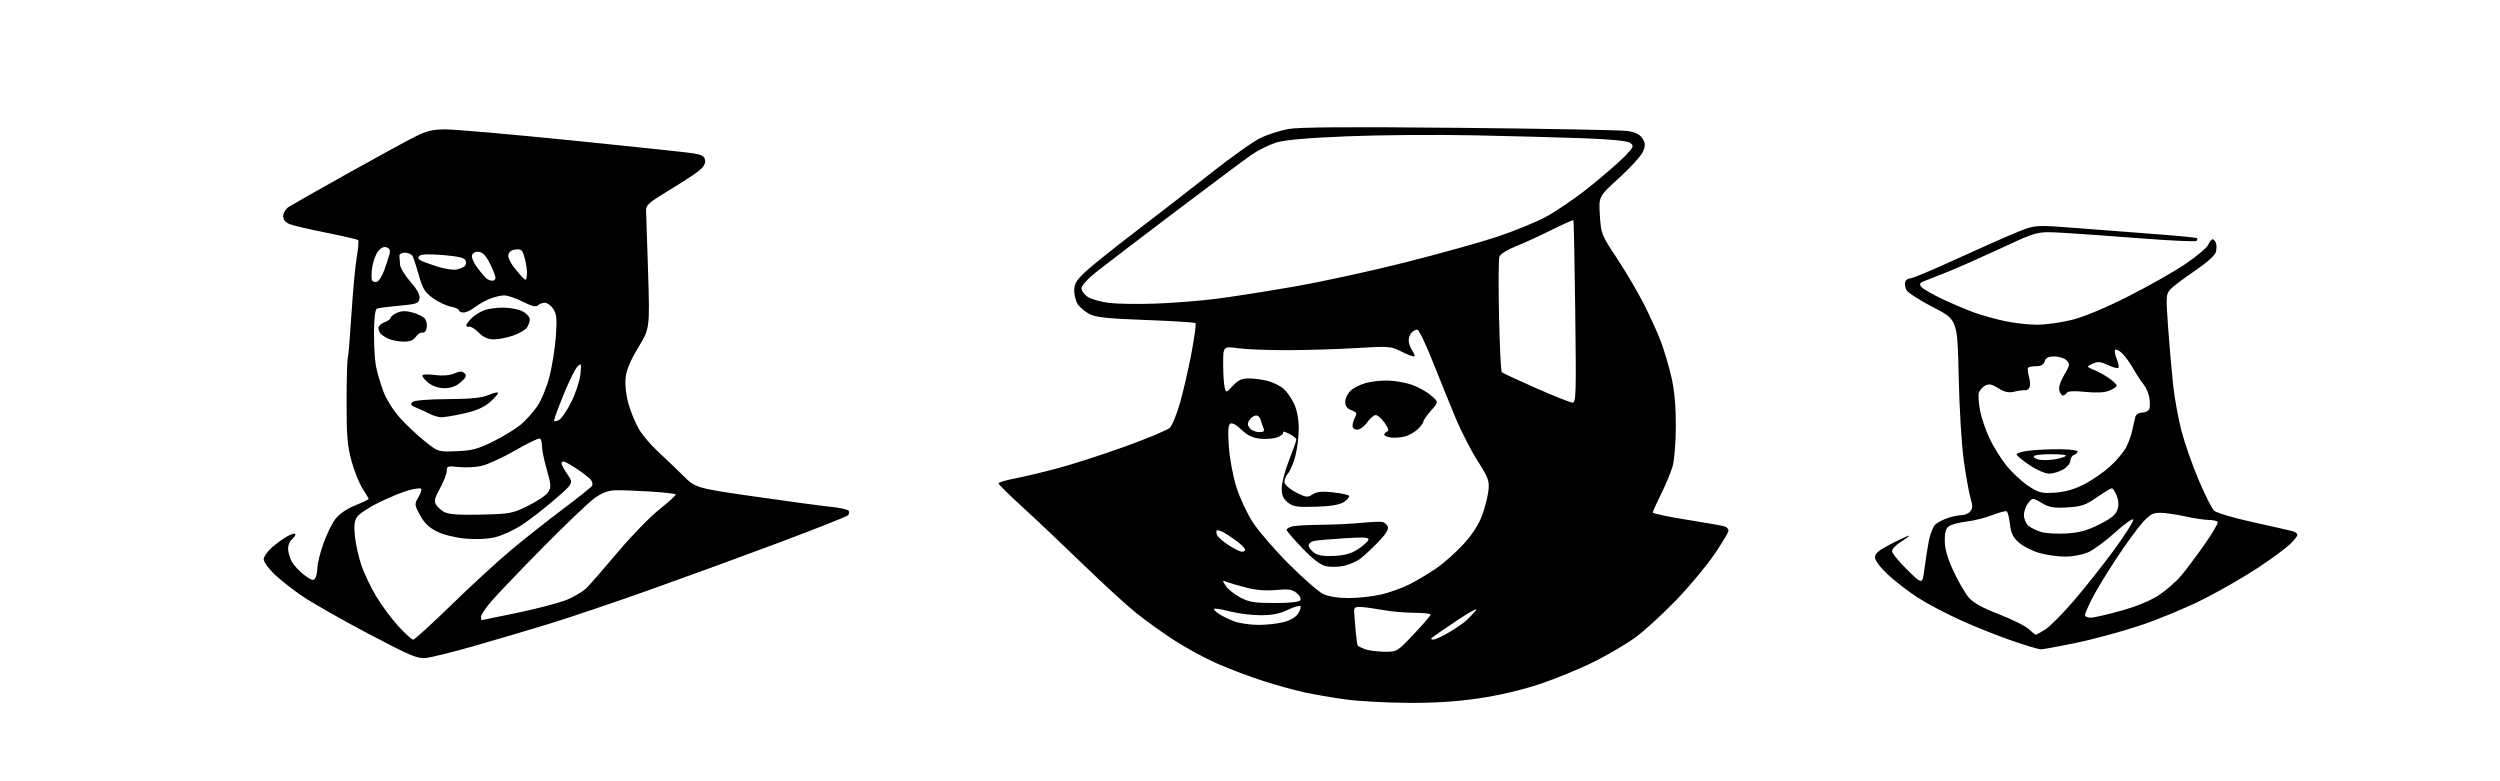<?xml version="1.0" encoding="UTF-8" standalone="no"?>
<svg 
  version="1.1" 
  xmlns="http://www.w3.org/2000/svg" 
  xmlns:xlink="http://www.w3.org/1999/xlink" 
  xmlns:svg="http://www.w3.org/2000/svg"
  xmlns:rdf="http://www.w3.org/1999/02/22-rdf-syntax-ns#"
  xmlns:cc="http://creativecommons.org/ns#"
  xmlns:dc="http://purl.org/dc/elements/1.1/"
  viewBox="0 0 1024 320"
  width="1024"
  height="320"
>
<style>svg {background-color: white; }</style>"
<path stroke="none" fill="black" fill-rule="evenodd" d="M576.50,287.89C567.70,287.84 556.23,287.20 551.00,286.47C545.77,285.74 538.31,284.45 534.41,283.62C530.51,282.78 522.87,280.67 517.43,278.93C511.99,277.19 503.51,273.98 498.57,271.81C493.63,269.64 485.75,265.36 481.05,262.31C476.35,259.26 469.35,254.25 465.50,251.18C461.65,248.10 451.98,239.26 444.00,231.52C436.02,223.78 424.89,213.24 419.25,208.09C413.61,202.94 409.00,198.39 409.00,197.99C409.00,197.59 411.81,196.73 415.25,196.07C418.69,195.42 426.53,193.57 432.67,191.95C438.82,190.34 451.42,186.29 460.67,182.95C469.93,179.62 478.26,176.13 479.20,175.20C480.13,174.26 481.99,169.68 483.34,165.00C484.68,160.32 486.78,151.19 488.01,144.70C489.23,138.21 489.99,132.65 489.68,132.35C489.38,132.05 480.21,131.47 469.32,131.07C453.83,130.50 448.80,129.98 446.31,128.68C444.56,127.76 442.42,126.01 441.56,124.78C440.70,123.56 440.00,121.00 440.00,119.11C440.00,116.35 440.86,114.84 444.27,111.58C446.62,109.34 455.92,101.88 464.94,95.00C473.96,88.12 488.12,77.14 496.42,70.59C504.71,64.04 513.80,57.63 516.61,56.34C519.41,55.04 524.36,53.48 527.61,52.86C531.80,52.06 551.97,51.92 597.53,52.36C632.74,52.70 663.71,53.27 666.35,53.63C669.84,54.11 671.57,54.93 672.69,56.65C673.99,58.64 674.04,59.50 672.97,62.08C672.27,63.76 667.90,68.60 663.25,72.82C654.80,80.50 654.80,80.50 655.31,88.26C655.80,95.82 655.99,96.29 662.28,105.76C665.84,111.12 670.82,119.59 673.35,124.58C675.89,129.58 679.05,136.55 680.37,140.08C681.69,143.61 683.60,150.10 684.61,154.50C685.86,159.93 686.44,166.35 686.42,174.50C686.41,181.26 685.83,188.46 685.10,191.00C684.39,193.47 682.28,198.56 680.40,202.31C678.53,206.05 677.00,209.46 677.00,209.90C677.00,210.33 683.34,211.69 691.09,212.91C698.84,214.13 705.81,215.37 706.59,215.67C707.36,215.97 708.00,216.73 708.00,217.36C708.01,217.99 705.42,222.32 702.25,226.99C699.09,231.66 692.06,240.10 686.63,245.74C681.19,251.38 673.77,258.19 670.13,260.88C666.48,263.57 658.82,268.11 653.10,270.97C647.38,273.83 637.37,277.95 630.85,280.13C623.39,282.63 614.10,284.81 605.75,286.04C596.54,287.40 587.63,287.96 576.50,287.89zM174.50,269.50C170.97,269.86 168.17,268.68 150.84,259.55C140.03,253.85 127.88,246.94 123.84,244.19C119.80,241.44 114.59,237.34 112.25,235.06C109.91,232.79 108.00,230.09 108.00,229.07C108.00,228.04 109.58,225.82 111.51,224.12C113.45,222.43 116.37,220.34 118.01,219.49C119.66,218.64 121.00,218.36 121.00,218.85C121.00,219.35 120.33,220.32 119.50,221.00C118.67,221.68 118.00,223.34 118.00,224.67C118.00,226.01 118.65,228.35 119.44,229.89C120.23,231.42 122.53,233.93 124.55,235.47C127.50,237.72 128.39,238.00 129.09,236.88C129.58,236.12 129.99,234.15 130.01,232.50C130.03,230.85 131.12,226.44 132.44,222.70C133.76,218.95 135.98,214.40 137.37,212.58C138.92,210.55 142.02,208.41 145.45,207.02C148.50,205.78 151.00,204.59 151.00,204.36C151.00,204.14 149.90,202.28 148.56,200.23C147.21,198.18 145.18,193.12 144.03,189.00C142.31,182.79 141.96,178.65 141.96,164.87C141.97,155.73 142.18,147.63 142.43,146.87C142.69,146.12 143.38,137.85 143.97,128.50C144.56,119.15 145.54,108.67 146.14,105.21C146.75,101.74 146.99,98.66 146.68,98.35C146.38,98.04 140.59,96.70 133.81,95.35C127.04,94.01 120.26,92.43 118.75,91.84C116.88,91.10 116.00,90.03 116.00,88.49C116.00,87.25 117.01,85.57 118.25,84.76C119.49,83.95 130.18,77.88 142.00,71.27C153.82,64.66 166.30,57.85 169.72,56.13C174.84,53.55 177.13,53.00 182.66,53.00C186.35,53.00 209.65,55.04 234.43,57.54C259.22,60.04 281.52,62.41 284.00,62.81C287.55,63.39 288.56,63.99 288.81,65.68C289.02,67.13 288.06,68.61 285.80,70.34C283.98,71.72 278.45,75.30 273.50,78.28C265.98,82.80 264.52,84.09 264.63,86.10C264.70,87.42 265.08,98.85 265.46,111.50C266.16,134.50 266.16,134.50 261.42,142.36C258.08,147.90 256.55,151.61 256.23,154.96C255.96,157.81 256.46,162.06 257.48,165.59C258.42,168.83 260.33,173.42 261.72,175.79C263.11,178.16 266.54,182.22 269.34,184.80C272.14,187.39 276.80,191.84 279.69,194.70C284.94,199.90 284.94,199.90 309.22,203.40C322.57,205.33 336.55,207.22 340.28,207.59C344.01,207.97 347.32,208.71 347.64,209.23C347.96,209.75 347.82,210.58 347.31,211.09C346.81,211.59 334.27,216.55 319.45,222.12C304.63,227.68 280.57,236.47 266.00,241.65C251.43,246.83 232.75,253.13 224.50,255.65C216.25,258.17 202.53,262.23 194.00,264.66C185.47,267.09 176.70,269.27 174.50,269.50zM566.86,266.94C572.23,267.00 572.23,267.00 579.09,259.75C582.86,255.76 585.96,252.16 585.97,251.75C585.99,251.34 582.96,251.00 579.25,250.99C575.54,250.99 569.80,250.49 566.50,249.87C563.20,249.26 559.15,248.70 557.50,248.63C554.89,248.52 554.52,248.82 554.68,251.00C554.79,252.38 555.07,255.88 555.31,258.80C555.56,261.71 555.94,264.27 556.17,264.50C556.39,264.72 557.68,265.35 559.04,265.89C560.39,266.43 563.91,266.90 566.86,266.94zM835.89,265.98C835.12,265.97 830.00,264.44 824.50,262.57C819.00,260.70 809.55,256.95 803.50,254.24C797.45,251.52 789.33,247.25 785.45,244.73C781.57,242.22 776.06,237.96 773.20,235.28C770.09,232.36 768.00,229.54 768.00,228.27C768.00,226.64 769.64,225.30 775.00,222.57C778.85,220.61 782.00,219.19 782.00,219.42C782.00,219.65 780.42,220.81 778.50,222.00C776.58,223.19 775.00,224.87 775.00,225.74C775.00,226.61 777.80,230.06 781.22,233.41C787.43,239.50 787.43,239.50 788.25,233.00C788.71,229.43 789.53,224.19 790.08,221.36C790.64,218.54 791.86,215.56 792.80,214.75C793.73,213.95 796.03,212.77 797.90,212.14C799.77,211.51 802.30,211.00 803.53,211.00C804.75,211.00 806.33,210.31 807.03,209.47C808.01,208.28 808.05,207.10 807.17,204.17C806.55,202.10 805.31,195.26 804.41,188.96C803.49,182.46 802.56,167.44 802.28,154.23C801.77,130.97 801.77,130.97 791.86,125.88C786.42,123.08 781.48,119.91 780.90,118.82C780.32,117.73 780.09,116.20 780.39,115.42C780.69,114.64 781.66,114.00 782.54,114.00C783.43,114.00 792.10,110.35 801.82,105.89C811.55,101.43 822.70,96.50 826.60,94.93C833.70,92.08 833.70,92.08 851.60,93.49C861.45,94.26 876.24,95.40 884.49,96.02C892.73,96.64 899.67,97.33 899.90,97.57C900.14,97.81 900.03,98.30 899.66,98.67C899.29,99.04 889.20,98.59 877.24,97.66C865.28,96.72 850.77,95.69 845.00,95.36C834.50,94.75 834.50,94.75 820.00,101.50C812.02,105.20 802.35,109.50 798.50,111.05C794.65,112.60 790.21,114.35 788.64,114.95C786.23,115.86 785.98,116.27 787.05,117.56C787.75,118.40 791.73,120.68 795.91,122.64C800.08,124.59 805.98,127.07 809.00,128.15C812.02,129.22 817.57,130.75 821.32,131.55C825.06,132.35 830.95,133.00 834.41,133.00C837.86,133.00 844.24,132.12 848.59,131.04C853.51,129.82 862.17,126.22 871.50,121.51C879.75,117.35 890.33,111.37 895.00,108.22C899.67,105.08 903.94,101.49 904.49,100.25C905.03,99.01 905.83,98.00 906.27,98.00C906.71,98.00 907.32,98.68 907.64,99.50C907.96,100.33 907.95,102.02 907.62,103.25C907.26,104.60 903.81,107.68 899.03,110.92C894.63,113.90 890.14,117.28 889.06,118.44C887.20,120.42 887.14,121.25 888.05,134.02C888.59,141.43 889.50,151.98 890.09,157.46C890.68,162.93 892.22,171.48 893.52,176.46C894.81,181.43 897.96,190.45 900.53,196.50C903.09,202.55 905.93,208.23 906.84,209.12C907.78,210.04 914.78,212.13 923.00,213.93C930.98,215.69 938.29,217.35 939.25,217.63C940.21,217.91 941.00,218.58 941.00,219.12C941.00,219.67 939.54,221.47 937.75,223.13C935.96,224.79 930.23,228.99 925.00,232.47C919.77,235.94 909.85,241.68 902.93,245.22C896.02,248.75 884.10,253.72 876.43,256.25C868.77,258.79 856.82,262.02 849.89,263.43C842.95,264.84 836.65,265.99 835.89,265.98zM169.24,262.00C169.81,262.00 176.86,255.59 184.90,247.75C192.94,239.91 204.01,229.75 209.51,225.16C215.00,220.57 224.52,213.06 230.66,208.46C236.79,203.87 242.12,199.61 242.49,199.01C242.87,198.41 242.64,197.27 241.99,196.49C241.34,195.70 238.75,193.70 236.23,192.03C233.72,190.36 231.28,189.00 230.83,189.00C230.37,189.00 230.00,189.39 230.00,189.86C230.00,190.33 231.10,192.34 232.45,194.33C234.90,197.94 234.90,197.94 227.20,204.60C222.96,208.26 216.91,212.96 213.75,215.03C210.59,217.10 205.69,219.35 202.87,220.03C199.65,220.80 195.09,221.02 190.62,220.61C186.46,220.23 181.63,219.03 179.00,217.73C175.81,216.15 173.80,214.22 172.08,211.08C169.74,206.81 169.72,206.55 171.36,203.69C172.30,202.06 172.81,200.48 172.50,200.17C172.19,199.86 169.94,200.14 167.49,200.79C165.05,201.44 159.61,203.66 155.40,205.71C151.20,207.76 147.08,210.47 146.25,211.74C145.11,213.48 144.91,215.48 145.42,220.00C145.79,223.28 146.99,228.55 148.08,231.72C149.17,234.89 151.84,240.48 154.02,244.15C156.20,247.82 160.28,253.33 163.09,256.41C165.90,259.48 168.67,262.00 169.24,262.00zM587.05,261.99C587.85,261.99 590.75,260.65 593.50,259.02C596.25,257.39 599.40,255.24 600.50,254.24C601.60,253.24 603.40,251.36 604.50,250.05C605.62,248.72 602.33,250.45 597.00,254.01C591.77,257.49 587.07,260.71 586.55,261.17C585.98,261.66 586.18,262.00 587.05,261.99zM833.86,260.00C834.08,260.00 835.79,259.05 837.66,257.90C839.54,256.74 844.80,251.45 849.36,246.15C853.93,240.84 861.37,231.44 865.91,225.25C870.45,219.06 873.99,213.48 873.78,212.84C873.57,212.20 870.27,214.52 866.45,217.99C862.63,221.46 857.70,225.12 855.50,226.13C853.18,227.19 849.15,227.97 845.93,227.98C842.87,227.99 838.01,227.30 835.14,226.45C832.27,225.60 828.54,223.67 826.86,222.17C824.51,220.07 823.68,218.33 823.27,214.69C822.98,212.09 822.38,209.73 821.94,209.46C821.50,209.19 818.85,209.88 816.05,210.98C813.25,212.08 808.49,213.28 805.48,213.63C802.47,213.98 799.22,214.85 798.25,215.56C796.98,216.49 796.52,218.15 796.58,221.67C796.64,224.96 797.78,228.89 800.17,234.00C802.09,238.12 804.88,242.92 806.35,244.67C808.26,246.92 811.85,248.92 818.77,251.59C824.12,253.66 829.61,256.40 830.98,257.68C832.34,258.96 833.64,260.00 833.86,260.00zM515.31,255.96C518.50,255.98 523.14,255.49 525.62,254.86C528.43,254.16 530.72,252.83 531.70,251.33C532.56,250.02 532.98,248.64 532.61,248.28C532.25,247.92 529.93,248.61 527.45,249.81C524.21,251.38 521.10,252.00 516.37,252.00C512.75,252.00 507.09,251.30 503.78,250.44C500.48,249.59 497.56,249.10 497.30,249.36C497.04,249.63 497.99,250.61 499.42,251.54C500.85,252.48 503.70,253.84 505.76,254.58C507.82,255.31 512.11,255.93 515.31,255.96zM197.30,254.00C197.46,254.00 203.87,252.69 211.55,251.09C219.22,249.49 228.20,247.16 231.50,245.93C234.80,244.69 238.85,242.29 240.50,240.59C242.15,238.89 247.93,232.24 253.34,225.82C258.76,219.39 266.31,211.65 270.12,208.61C273.94,205.57 276.94,202.83 276.78,202.52C276.63,202.21 272.00,201.68 266.50,201.34C261.00,201.00 254.59,200.76 252.25,200.81C249.26,200.88 246.74,201.79 243.75,203.88C241.41,205.51 231.81,214.64 222.42,224.17C213.02,233.70 203.46,243.70 201.17,246.39C198.87,249.08 197.00,251.89 197.00,252.64C197.00,253.39 197.13,254.00 197.30,254.00zM856.33,253.00C857.60,253.00 863.23,251.72 868.82,250.15C875.26,248.34 880.96,245.98 884.35,243.73C887.30,241.77 891.35,238.22 893.36,235.84C895.37,233.45 899.68,227.70 902.95,223.06C906.21,218.41 908.65,214.25 908.38,213.81C908.11,213.36 906.45,212.98 904.69,212.96C902.94,212.95 898.58,212.29 895.00,211.50C891.42,210.71 886.86,210.05 884.87,210.04C881.86,210.01 880.59,210.71 877.55,214.08C875.52,216.32 870.69,222.96 866.82,228.83C862.95,234.70 858.48,242.07 856.89,245.22C855.30,248.37 854.00,251.41 854.00,251.97C854.00,252.54 855.05,253.00 856.33,253.00zM522.10,247.00C528.45,247.00 532.13,246.59 532.60,245.84C533.01,245.18 532.35,243.89 531.10,242.88C529.29,241.42 527.74,241.19 522.69,241.66C518.60,242.05 514.46,241.72 510.50,240.70C507.20,239.85 503.60,238.80 502.50,238.37C500.59,237.63 500.57,237.71 502.11,240.02C502.99,241.36 505.65,243.47 508.01,244.73C511.64,246.64 513.85,247.00 522.10,247.00zM552.50,244.96C556.35,244.97 562.32,244.31 565.77,243.49C569.22,242.68 574.39,240.82 577.27,239.37C580.15,237.91 585.00,235.03 588.05,232.96C591.11,230.89 596.13,226.47 599.22,223.13C602.90,219.15 605.57,215.08 606.99,211.30C608.18,208.12 609.38,203.49 609.65,201.01C610.10,196.92 609.69,195.78 605.29,188.88C602.62,184.70 598.57,176.82 596.29,171.38C594.02,165.95 589.79,155.54 586.91,148.25C584.02,140.96 581.15,135.00 580.53,135.00C579.91,135.00 578.86,135.54 578.20,136.20C577.54,136.86 577.00,138.33 577.00,139.48C577.00,140.62 577.70,142.56 578.56,143.78C579.49,145.11 579.67,146.00 579.02,146.00C578.41,146.00 576.03,145.04 573.73,143.86C569.78,141.85 568.74,141.77 556.02,142.54C548.58,143.00 535.98,143.40 528.00,143.43C520.02,143.47 510.69,143.12 507.25,142.65C501.00,141.80 501.00,141.80 501.01,149.15C501.02,153.19 501.30,157.51 501.63,158.74C502.22,160.95 502.25,160.94 505.01,157.99C507.18,155.67 508.66,155.00 511.65,155.01C513.77,155.01 517.30,155.50 519.50,156.10C521.70,156.70 524.57,158.16 525.88,159.35C527.19,160.53 529.09,163.30 530.11,165.50C531.25,167.97 531.96,171.80 531.97,175.50C531.97,178.80 531.34,183.91 530.55,186.85C529.77,189.79 528.38,193.02 527.48,194.03C526.57,195.03 525.98,196.67 526.16,197.68C526.35,198.68 528.50,200.51 530.94,201.74C534.96,203.77 535.60,203.84 537.64,202.50C539.33,201.40 541.44,201.18 545.98,201.66C549.33,202.01 552.29,202.66 552.56,203.10C552.84,203.55 551.91,204.67 550.50,205.59C548.70,206.77 545.30,207.35 539.00,207.55C531.32,207.79 529.70,207.55 527.53,205.84C525.60,204.32 525.00,202.94 525.00,199.95C525.00,197.81 526.35,192.65 528.00,188.50C529.65,184.35 531.00,180.54 531.00,180.05C531.00,179.55 529.64,178.47 527.98,177.64C526.32,176.81 525.23,176.56 525.54,177.07C525.86,177.58 524.86,178.49 523.31,179.09C521.76,179.69 518.55,179.96 516.16,179.70C513.03,179.36 510.91,178.33 508.50,176.00C506.47,174.03 504.70,173.07 503.95,173.53C503.05,174.09 502.89,176.64 503.34,183.03C503.69,187.91 505.07,195.26 506.46,199.64C507.83,203.96 510.86,210.43 513.19,214.00C515.51,217.57 522.16,225.26 527.96,231.07C533.76,236.89 540.08,242.39 542.00,243.30C544.21,244.35 548.08,244.96 552.50,244.96zM550.40,231.78C548.26,232.24 545.00,232.31 543.18,231.93C540.89,231.44 537.85,229.14 533.43,224.54C529.89,220.86 527.00,217.49 527.00,217.04C527.00,216.60 528.01,215.96 529.25,215.63C530.49,215.30 535.77,214.99 541.00,214.95C546.23,214.91 553.65,214.56 557.50,214.17C561.35,213.79 565.25,213.62 566.16,213.79C567.08,213.97 568.11,214.84 568.45,215.74C568.87,216.83 567.51,218.95 564.29,222.26C561.65,224.95 558.33,228.01 556.90,229.04C555.47,230.08 552.55,231.31 550.40,231.78zM546.50,227.71C550.82,227.49 553.55,226.71 556.23,224.95C558.28,223.60 560.19,221.90 560.48,221.17C560.90,220.09 559.06,219.96 550.75,220.47C545.11,220.82 539.49,221.32 538.25,221.57C537.01,221.83 536.00,222.65 536.00,223.40C536.00,224.14 537.01,225.49 538.25,226.38C539.88,227.56 542.16,227.93 546.50,227.71zM508.70,226.00C509.42,226.00 510.00,225.60 510.00,225.12C510.00,224.63 508.54,223.13 506.75,221.77C504.96,220.42 502.45,218.76 501.16,218.07C499.88,217.39 498.63,217.04 498.39,217.28C498.15,217.52 498.20,218.36 498.50,219.15C498.81,219.94 500.93,221.81 503.23,223.29C505.52,224.78 507.99,226.00 508.70,226.00zM846.45,218.51C851.75,218.19 854.95,217.30 859.91,214.79C864.78,212.33 866.65,210.79 867.31,208.70C867.90,206.85 867.79,204.90 866.98,202.95C866.31,201.33 865.41,200.00 864.99,200.00C864.57,200.00 861.81,201.67 858.86,203.71C854.25,206.91 852.56,207.48 846.77,207.83C841.17,208.16 839.42,207.85 836.31,206.02C832.57,203.81 832.57,203.81 830.78,206.02C829.80,207.23 829.00,209.45 829.00,210.96C829.00,212.46 829.79,214.40 830.75,215.26C831.71,216.12 834.08,217.31 836.00,217.89C837.92,218.47 842.63,218.75 846.45,218.51zM197.02,210.79C208.91,210.51 209.89,210.33 216.30,207.17C220.01,205.35 223.71,202.85 224.51,201.62C225.81,199.64 225.75,198.62 223.99,192.45C222.89,188.63 222.00,184.29 222.00,182.81C222.00,181.33 221.63,179.89 221.18,179.61C220.73,179.33 216.14,181.54 210.97,184.52C205.81,187.49 199.54,190.36 197.04,190.88C194.54,191.41 190.36,191.59 187.75,191.29C183.40,190.79 183.00,190.92 183.00,192.87C183.00,194.04 181.76,197.23 180.25,199.96C178.07,203.90 177.73,205.29 178.60,206.71C179.20,207.70 180.78,209.08 182.10,209.79C183.78,210.69 188.23,210.99 197.02,210.79zM841.56,201.80C845.75,201.54 849.43,200.51 853.48,198.47C856.70,196.84 861.53,193.53 864.22,191.11C866.90,188.70 869.92,185.10 870.93,183.11C871.93,181.13 873.07,177.93 873.45,176.00C873.84,174.07 874.37,171.71 874.64,170.75C874.93,169.73 876.10,169.00 877.46,169.00C878.74,169.00 880.05,168.32 880.37,167.49C880.68,166.66 880.67,164.52 880.34,162.74C880.00,160.96 878.97,158.60 878.03,157.50C877.10,156.40 875.18,153.47 873.77,151.00C872.36,148.52 870.26,145.64 869.10,144.59C867.94,143.54 866.70,142.96 866.36,143.31C866.01,143.65 866.30,145.31 867.00,147.00C867.70,148.69 868.00,150.33 867.67,150.66C867.34,150.99 865.43,150.48 863.41,149.53C860.40,148.10 859.29,148.00 857.14,148.98C854.52,150.18 854.52,150.18 857.83,151.57C859.65,152.33 862.46,153.90 864.07,155.05C865.68,156.20 867.00,157.50 867.00,157.95C867.00,158.39 865.67,159.31 864.04,159.98C862.04,160.81 858.83,160.98 854.15,160.52C849.52,160.05 847.01,160.18 846.56,160.91C846.19,161.51 845.49,162.00 845.01,162.00C844.53,162.00 843.85,161.11 843.51,160.03C843.12,158.79 843.85,156.40 845.47,153.63C847.85,149.57 847.94,149.08 846.46,147.60C845.58,146.72 843.34,146.00 841.50,146.00C839.01,146.00 837.97,146.52 837.50,148.00C837.07,149.36 835.99,150.00 834.10,150.00C832.58,150.00 831.07,150.26 830.76,150.58C830.44,150.89 830.57,152.49 831.04,154.13C831.51,155.77 831.64,157.77 831.33,158.58C831.02,159.38 830.26,159.94 829.64,159.83C829.01,159.72 827.04,159.97 825.25,160.39C822.73,160.99 821.21,160.67 818.54,159.02C815.84,157.35 814.65,157.12 813.11,157.94C812.02,158.52 810.88,159.82 810.56,160.81C810.24,161.81 810.45,165.08 811.01,168.06C811.58,171.05 813.31,176.19 814.87,179.50C816.43,182.80 819.52,187.79 821.74,190.58C823.97,193.38 827.97,197.13 830.64,198.92C835.04,201.85 836.08,202.13 841.56,201.80zM839.33,194.00C837.72,194.00 834.19,192.47 831.24,190.47C828.36,188.53 826.00,186.57 826.00,186.11C826.00,185.65 828.09,184.99 830.64,184.64C833.19,184.29 838.82,184.00 843.14,184.00C847.46,184.00 851.00,184.40 851.00,184.89C851.00,185.38 850.33,186.05 849.50,186.36C848.67,186.68 848.00,187.75 848.00,188.75C848.00,189.75 846.69,191.34 845.10,192.28C843.50,193.23 840.90,194.00 839.33,194.00zM841.00,188.23C842.92,187.96 845.17,187.36 846.00,186.90C846.92,186.38 844.71,186.05 840.25,186.03C836.26,186.01 833.00,186.42 833.00,186.93C833.00,187.44 834.01,188.05 835.25,188.29C836.49,188.53 839.08,188.50 841.00,188.23zM187.05,184.81C193.39,184.55 195.80,183.91 202.05,180.80C206.15,178.76 211.19,175.69 213.25,173.97C215.32,172.25 218.37,168.86 220.04,166.44C221.73,163.98 223.95,158.60 225.06,154.27C226.16,149.99 227.33,142.58 227.67,137.80C228.18,130.62 228.00,128.65 226.62,126.55C225.71,125.15 224.15,124.00 223.18,124.00C222.20,124.00 220.91,124.49 220.32,125.08C219.55,125.85 217.79,125.42 214.15,123.58C211.36,122.16 207.91,121.00 206.50,121.00C205.09,121.00 202.35,121.66 200.41,122.47C198.47,123.28 195.72,124.86 194.31,125.97C192.89,127.09 190.89,128.00 189.87,128.00C188.84,128.00 188.00,127.60 188.00,127.11C188.00,126.62 186.48,125.94 184.62,125.59C182.76,125.24 179.47,123.68 177.32,122.12C174.05,119.75 173.10,118.22 171.61,112.89C170.62,109.37 169.47,105.83 169.05,105.00C168.63,104.17 167.21,103.50 165.89,103.50C164.58,103.50 163.54,104.06 163.60,104.75C163.66,105.44 163.77,107.06 163.85,108.36C163.93,109.66 165.83,112.80 168.07,115.34C170.80,118.45 172.04,120.71 171.82,122.23C171.53,124.30 170.79,124.56 163.55,125.22C159.17,125.62 155.07,126.14 154.44,126.39C153.68,126.68 153.25,130.05 153.19,136.05C153.14,141.12 153.50,147.36 153.98,149.92C154.47,152.47 155.82,157.12 156.99,160.24C158.20,163.48 161.11,168.13 163.80,171.13C166.39,174.01 170.97,178.33 174.00,180.74C179.50,185.12 179.50,185.12 187.05,184.81zM575.41,178.80C573.81,179.21 571.26,179.40 569.75,179.21C568.24,179.02 567.00,178.48 567.00,178.02C567.00,177.55 567.54,176.99 568.20,176.77C569.01,176.50 568.67,175.34 567.13,173.18C565.88,171.43 564.25,170.00 563.50,170.00C562.75,170.00 561.17,171.35 560.00,173.00C558.83,174.65 556.99,176.00 555.93,176.00C554.85,176.00 554.00,175.31 554.00,174.43C554.00,173.57 554.47,171.99 555.04,170.92C555.91,169.29 555.67,168.83 553.54,168.02C551.76,167.34 551.00,166.31 551.00,164.56C551.00,163.20 551.99,161.15 553.21,160.02C554.42,158.89 557.23,157.47 559.46,156.87C561.68,156.26 565.73,155.81 568.45,155.87C571.17,155.93 575.48,156.66 578.01,157.50C580.54,158.34 584.12,160.29 585.95,161.82C589.29,164.60 589.29,164.60 586.14,168.18C584.41,170.15 583.00,172.19 583.00,172.71C583.00,173.23 581.95,174.64 580.66,175.85C579.37,177.06 577.01,178.39 575.41,178.80zM515.73,177.00C517.70,177.00 518.07,176.64 517.49,175.25C517.10,174.29 516.54,172.69 516.26,171.70C515.97,170.71 515.06,170.04 514.23,170.20C513.40,170.37 512.24,171.25 511.67,172.17C510.90,173.37 510.98,174.27 511.93,175.42C512.65,176.29 514.36,177.00 515.73,177.00zM228.94,172.03C230.00,171.46 232.31,168.09 234.06,164.54C235.81,160.98 237.46,155.92 237.74,153.29C238.20,148.87 238.11,148.62 236.59,150.06C235.69,150.92 233.16,155.98 230.98,161.32C228.79,166.65 227.00,171.47 227.00,172.04C227.00,172.74 227.61,172.74 228.94,172.03zM180.63,170.91C179.46,170.86 177.38,170.22 176.00,169.50C174.62,168.77 172.19,167.66 170.60,167.04C168.40,166.18 167.98,165.62 168.85,164.75C169.61,163.99 174.68,163.55 183.26,163.48C193.17,163.41 197.44,162.97 200.25,161.74C202.31,160.84 204.00,160.48 204.00,160.95C204.00,161.41 202.48,163.13 200.62,164.76C198.26,166.83 195.05,168.22 190.00,169.36C186.01,170.26 181.80,170.96 180.63,170.91zM644.10,164.92C645.54,164.99 645.65,161.41 645.22,127.75C644.97,107.26 644.63,90.36 644.48,90.19C644.33,90.02 640.22,91.85 635.35,94.27C630.48,96.69 623.87,99.71 620.66,100.98C617.45,102.26 614.53,104.10 614.16,105.08C613.80,106.06 613.73,116.98 614.00,129.35C614.27,141.72 614.78,152.11 615.12,152.45C615.45,152.79 621.75,155.72 629.12,158.96C636.48,162.20 643.22,164.88 644.10,164.92zM182.08,159.00C179.74,159.00 177.25,158.20 175.63,156.93C174.19,155.79 173.00,154.42 173.00,153.89C173.00,153.32 175.00,153.20 177.99,153.59C181.19,154.02 184.07,153.80 186.04,152.98C188.45,151.99 189.37,151.97 190.31,152.93C191.23,153.87 190.88,154.68 188.69,156.57C186.78,158.23 184.68,159.00 182.08,159.00zM165.19,139.93C163.16,139.90 160.38,139.35 159.00,138.71C157.62,138.07 156.17,137.09 155.77,136.53C155.36,135.96 155.02,134.93 155.02,134.23C155.01,133.52 156.12,132.52 157.50,132.00C158.88,131.48 160.00,130.66 160.00,130.19C160.00,129.71 161.16,128.79 162.58,128.14C164.44,127.30 166.23,127.25 168.97,127.99C171.06,128.55 173.30,129.66 173.96,130.45C174.62,131.24 175.00,132.93 174.80,134.19C174.61,135.50 173.86,136.37 173.10,136.21C172.36,136.05 171.10,136.83 170.32,137.96C169.30,139.42 167.83,139.98 165.19,139.93zM202.30,139.00C199.85,139.00 198.03,138.19 196.05,136.21C194.52,134.67 192.75,133.58 192.13,133.79C191.51,134.00 191.00,133.76 191.00,133.26C191.00,132.76 192.01,131.40 193.25,130.24C194.49,129.08 196.77,127.65 198.32,127.07C199.86,126.48 203.37,126.00 206.11,126.00C208.86,126.00 212.43,126.69 214.05,127.53C215.67,128.36 217.00,129.85 217.00,130.83C217.00,131.82 216.44,133.37 215.75,134.28C215.06,135.20 212.53,136.63 210.12,137.47C207.72,138.31 204.20,139.00 202.30,139.00zM473.50,124.35C480.65,124.08 491.68,123.21 498.00,122.41C504.32,121.62 518.73,119.36 530.00,117.40C541.27,115.44 561.75,110.98 575.50,107.50C589.25,104.02 606.01,99.36 612.75,97.14C619.49,94.92 628.49,91.28 632.75,89.06C637.01,86.84 645.23,81.24 651.00,76.61C656.77,71.98 663.30,66.32 665.50,64.03C669.17,60.21 669.36,59.76 667.76,58.58C666.60,57.72 660.44,57.08 649.26,56.65C640.04,56.30 619.67,55.75 604.00,55.43C588.33,55.10 564.70,55.29 551.50,55.84C534.58,56.55 526.03,57.33 522.50,58.46C519.75,59.34 515.38,61.51 512.80,63.28C510.21,65.05 496.26,75.45 481.80,86.40C467.33,97.34 452.69,108.52 449.25,111.23C445.53,114.17 443.00,116.94 443.00,118.06C443.00,119.10 444.15,120.71 445.57,121.64C446.98,122.56 450.91,123.66 454.32,124.08C457.72,124.50 466.35,124.62 473.50,124.35zM154.48,115.37C155.26,115.07 156.57,112.95 157.40,110.66C158.22,108.37 159.17,105.49 159.51,104.25C159.96,102.64 159.64,101.80 158.41,101.33C157.28,100.89 156.08,101.42 154.90,102.88C153.91,104.09 152.81,107.06 152.45,109.47C152.09,111.88 152.08,114.32 152.43,114.89C152.78,115.45 153.70,115.67 154.48,115.37zM201.75,114.98C202.44,114.99 202.98,114.44 202.96,113.75C202.94,113.06 201.92,110.47 200.71,108.00C199.21,104.95 197.77,103.40 196.25,103.18C194.89,102.99 193.75,103.49 193.38,104.44C193.03,105.37 193.94,107.57 195.59,109.76C197.13,111.82 198.87,113.83 199.45,114.23C200.03,114.64 201.06,114.98 201.75,114.98zM215.81,112.79C215.98,111.34 215.62,108.29 215.00,106.02C214.01,102.33 213.60,101.91 211.19,102.19C209.38,102.40 208.40,103.16 208.21,104.52C208.04,105.72 209.47,108.36 211.71,110.99C215.45,115.37 215.50,115.39 215.81,112.79zM187.00,110.40C188.38,110.10 189.90,109.47 190.38,109.00C190.87,108.52 191.01,107.47 190.70,106.66C190.30,105.61 187.68,104.99 181.49,104.47C176.02,104.01 172.48,104.12 171.84,104.76C171.16,105.44 171.23,106.03 172.07,106.54C172.76,106.97 175.83,108.13 178.91,109.13C181.98,110.12 185.62,110.69 187.00,110.40z" />

</svg>